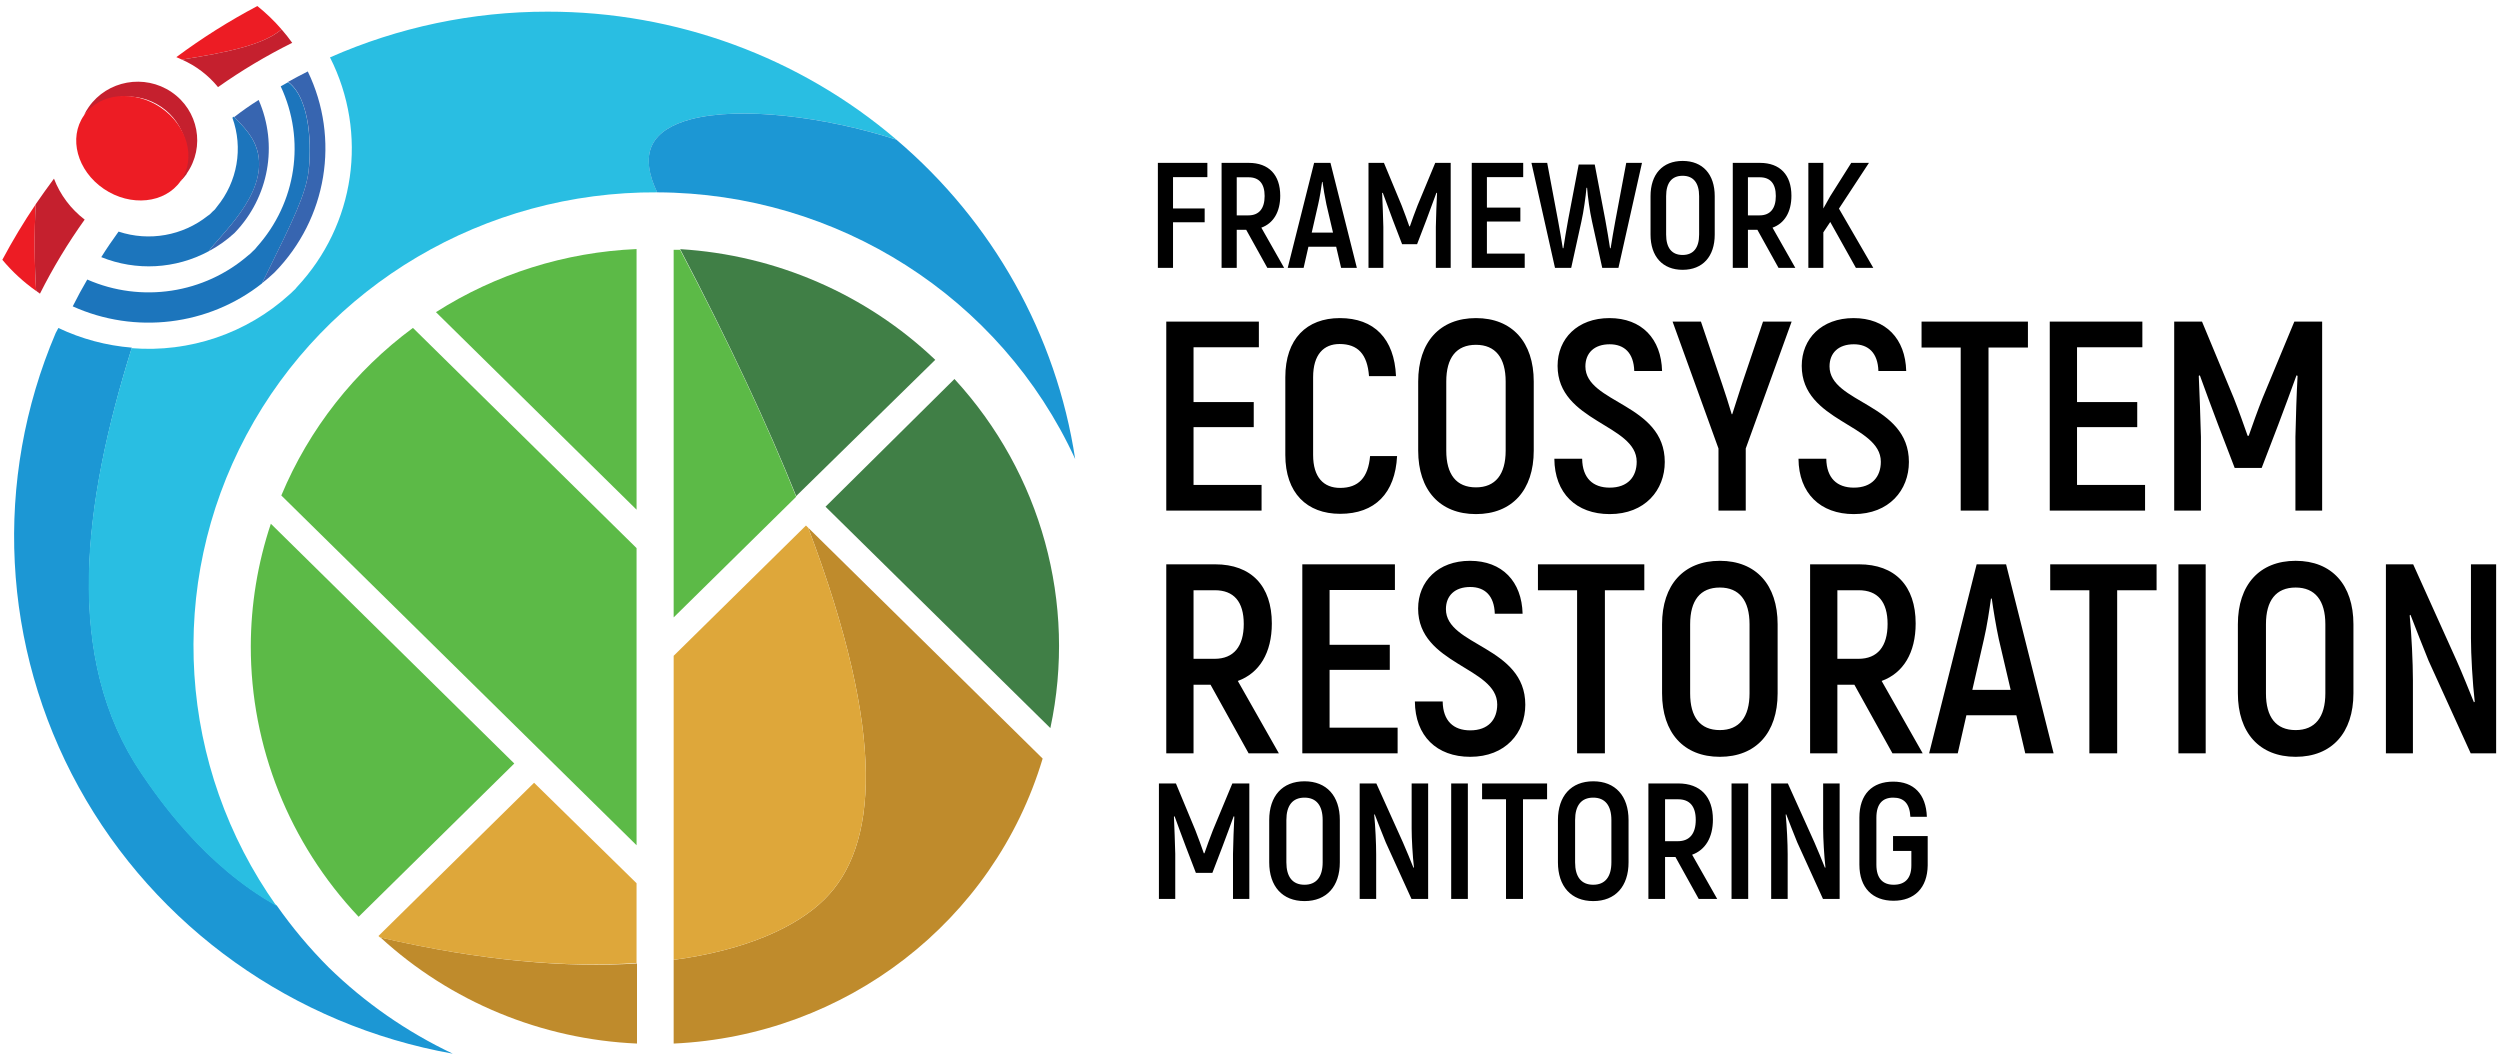 <?xml version="1.0" encoding="UTF-8"?>
<svg xmlns="http://www.w3.org/2000/svg" width="412" height="174" viewBox="0 0 412 174" fill="none">
  <g clip-path="url(#clip0_2702_4047)">
    <path d="M30.771 28.654C30.47 29.072 30.136 29.466 29.773 29.833C31.936 25.548 30.58 20.349 26.587 17.621C22.594 14.893 17.174 15.462 13.854 18.958C14.072 18.497 14.33 18.056 14.624 17.639C17.698 13.248 23.804 12.143 28.263 15.169C32.721 18.195 33.844 24.207 30.771 28.598V28.654Z" fill="#C5202E"></path>
    <path d="M26.497 17.727C30.897 20.713 32.364 26.134 29.773 29.835C27.182 33.536 21.515 34.115 17.114 31.129C12.714 28.142 11.248 22.721 13.839 19.02C16.43 15.319 22.097 14.74 26.497 17.727Z" fill="#ED1C24"></path>
    <path d="M62.707 154.495C74.237 165.088 89.223 171.287 104.977 171.979V158.775C93.618 159.505 79.552 158.41 62.707 154.495Z" fill="#BF8B2C"></path>
    <path d="M135.859 148.223C131.37 152.685 123.118 156.558 111.019 158.186V171.979C139.385 170.691 163.802 151.833 171.829 125.013L133.194 86.972C146.234 121.505 144.581 139.635 135.859 148.223Z" fill="#BF8B2C"></path>
    <path d="M157.294 62.458L136.045 83.506L173.099 119.99C177.5 99.427 171.623 78.032 157.294 62.458Z" fill="#407F46"></path>
    <path d="M154.13 59.3C142.77 48.483 127.861 42.015 112.088 41.059C120.225 56.564 126.51 70.077 131.213 81.752L154.13 59.3Z" fill="#407F46"></path>
    <path d="M88.017 128.999L62.364 154.257L62.635 154.495C79.552 158.41 93.618 159.505 104.905 158.705V145.557L88.017 128.999Z" fill="#DEA73A"></path>
    <path d="M133.194 86.972L132.823 86.607L111.019 108.077V158.186C123.118 156.558 131.37 152.685 135.859 148.223C144.581 139.635 146.234 121.505 133.194 86.972Z" fill="#DEA73A"></path>
    <path d="M111.019 101.748L131.213 81.864C126.51 70.133 120.225 56.606 112.087 41.171H111.019V101.748Z" fill="#5CBA47"></path>
    <path d="M104.906 83.997V41.044C93.141 41.55 81.727 45.139 71.843 51.442L104.906 83.997Z" fill="#5CBA47"></path>
    <path d="M41.33 106.505C41.314 123.043 47.664 138.973 59.102 151.085L84.754 125.827L44.636 86.312C42.461 92.83 41.345 99.645 41.33 106.505Z" fill="#5CBA47"></path>
    <path d="M46.361 81.654L104.906 139.298V90.326L68.052 54.038C58.426 61.151 50.932 70.692 46.361 81.654Z" fill="#5CBA47"></path>
    <path d="M34.389 41.409C36.042 38.954 43.98 32.232 42.526 25.328C41.956 22.606 40.161 20.908 38.55 19.224L38.294 19.393C40.102 24.393 39.136 29.96 35.743 34.084C35.646 34.238 35.536 34.384 35.415 34.519L35.044 34.856C34.933 34.985 34.814 35.106 34.688 35.221C34.557 35.353 34.408 35.466 34.246 35.558C30.121 38.85 24.572 39.835 19.539 38.168C18.527 39.571 17.558 40.974 16.689 42.377C22.435 44.698 28.938 44.342 34.389 41.409Z" fill="#1C75BC"></path>
    <path d="M43.169 46.714C43.397 46.25 43.681 45.689 44.023 44.974C48.299 36.301 50.422 31.951 50.864 28.135C51.249 24.697 51.334 16.418 47.487 13.541L46.261 14.229C50.397 23.044 48.848 33.434 42.313 40.708C42.232 40.827 42.142 40.939 42.043 41.044C41.912 41.154 41.788 41.271 41.672 41.395L41.316 41.746C41.216 41.855 41.101 41.95 40.974 42.027C33.681 48.39 23.283 49.971 14.381 46.068C13.554 47.471 12.742 48.987 11.986 50.488C22.269 55.135 34.335 53.674 43.169 46.714Z" fill="#1C75BC"></path>
    <path d="M42.527 25.328C43.952 32.232 36.043 38.954 34.39 41.409C35.942 40.586 37.379 39.567 38.665 38.378C44.313 32.513 45.871 23.899 42.627 16.474C41.202 17.358 39.919 18.27 38.608 19.28C40.161 20.908 41.957 22.606 42.527 25.328Z" fill="#3765B0"></path>
    <path d="M50.865 28.107C50.423 31.951 48.285 36.301 44.024 44.945C43.682 45.661 43.397 46.222 43.169 46.685C43.882 46.124 44.594 45.521 45.25 44.889C53.901 36.05 56.081 22.857 50.722 11.773C49.625 12.32 48.556 12.896 47.487 13.485C51.306 16.39 51.306 24.669 50.865 28.107Z" fill="#3765B0"></path>
    <path d="M5.886 33.663C3.894 36.618 2.057 39.672 0.385 42.812C2.007 44.756 3.88 46.483 5.957 47.948C5.657 43.192 5.633 38.422 5.886 33.663Z" fill="#ED1C24"></path>
    <path d="M42.413 0.996C37.748 3.459 33.283 6.274 29.06 9.416C29.373 9.528 29.672 9.696 29.972 9.823C37.653 8.602 43.411 7.381 46.404 4.841C45.196 3.442 43.86 2.155 42.413 0.996Z" fill="#ED1C24"></path>
    <path d="M8.894 29.44C7.854 30.843 6.856 32.246 5.887 33.649C5.634 38.408 5.658 43.178 5.958 47.934L6.585 48.397C8.72 44.148 11.184 40.067 13.953 36.189C11.666 34.442 9.915 32.106 8.894 29.44Z" fill="#C5202E"></path>
    <path d="M35.929 14.355C39.807 11.616 43.895 9.176 48.157 7.058C47.615 6.286 47.016 5.557 46.404 4.841C43.411 7.381 37.653 8.602 29.972 9.823C32.297 10.843 34.34 12.397 35.929 14.355Z" fill="#C5202E"></path>
    <path d="M54.156 159.421C51.012 156.269 48.151 152.856 45.605 149.219C33.634 142.568 25.966 131.3 23.344 127.455C10.432 108.455 13.667 83.071 21.734 57.294C17.528 56.954 13.422 55.855 9.62 54.052L9.178 54.88C-1.145 79.102 0.251 106.628 12.973 129.717C25.695 152.806 48.37 168.965 74.621 173.649C67.043 170.059 60.127 165.251 54.156 159.421Z" fill="#1C97D4"></path>
    <path d="M90.227 1.923C77.873 1.912 65.657 4.481 54.384 9.458C60.729 21.983 58.544 37.066 48.897 47.345C48.834 47.44 48.763 47.529 48.684 47.611C48.553 47.721 48.43 47.838 48.313 47.962C48.199 48.075 48.085 48.201 47.957 48.313C47.878 48.395 47.792 48.47 47.7 48.538C40.67 54.939 31.236 58.146 21.692 57.378C13.625 83.099 10.39 108.483 23.302 127.539C25.924 131.384 33.591 142.652 45.563 149.303C29.311 126.383 27.397 96.452 40.601 71.705C53.805 46.959 79.922 31.528 108.312 31.699C107.015 28.977 106.373 26.086 107.514 23.855C108.511 21.834 110.777 20.473 113.898 19.645C121.993 17.526 135.803 19.168 147.731 23.013C131.773 9.385 111.351 1.895 90.227 1.923Z" fill="#29BEE2"></path>
    <path d="M147.718 23.013C135.79 19.168 121.98 17.526 113.885 19.645C110.764 20.473 108.498 21.834 107.5 23.855C106.36 26.142 107.002 28.977 108.298 31.699C138.021 31.804 164.946 48.981 177.19 75.648C174.078 55.196 163.621 36.521 147.718 23.013Z" fill="#1C97D4"></path>
    <path d="M198.974 29.19H193.314V34.356H198.529V36.63H193.314V44.145H190.817V26.842H198.974V29.19ZM208.856 44.145L205.371 37.866H203.814V44.145H201.317V26.842H205.791C209.104 26.842 210.982 28.819 210.982 32.255C210.982 34.95 209.845 36.803 207.868 37.52L211.625 44.145H208.856ZM203.814 29.215V35.493H205.742C207.497 35.493 208.411 34.356 208.411 32.305C208.411 30.253 207.497 29.215 205.767 29.215H203.814ZM221.015 44.145L220.2 40.659H215.627L214.836 44.145H212.216L216.566 26.842H219.26L223.611 44.145H221.015ZM216.171 38.336H219.681L218.593 33.689C218.346 32.552 218.074 30.896 217.95 29.981H217.876C217.753 30.896 217.505 32.552 217.233 33.689L216.171 38.336ZM236.528 26.842H239.074V44.145H236.627V37.397C236.676 35.419 236.726 33.615 236.824 31.81L236.726 31.761C236.231 33.145 235.638 34.727 235.045 36.309L233.537 40.239H231.065L229.557 36.309C228.964 34.727 228.371 33.145 227.877 31.761L227.778 31.81C227.852 33.615 227.926 35.419 227.975 37.397V44.145H225.528V26.842H228.074L230.991 33.862C231.387 34.851 231.98 36.507 232.252 37.298H232.351C232.622 36.507 233.216 34.851 233.611 33.862L236.528 26.842ZM245.043 41.796H251.272V44.145H242.546V26.842H251.024V29.19H245.043V34.208H250.555V36.507H245.043V41.796ZM256.263 44.145L252.382 26.842H254.978L256.757 36.309C256.98 37.57 257.4 39.819 257.548 40.907H257.647C257.795 39.819 258.166 37.693 258.438 36.185L260.168 27.114H262.813L264.543 36.185C264.815 37.693 265.186 39.819 265.334 40.907H265.433C265.582 39.819 266.002 37.57 266.224 36.309L268.004 26.842H270.599L266.719 44.145H264.049L262.368 36.507C261.998 34.875 261.651 32.354 261.553 30.945H261.454C261.33 32.354 260.984 34.875 260.613 36.507L258.933 44.145H256.263ZM277.297 44.466C273.985 44.466 272.008 42.266 272.008 38.657V32.329C272.008 28.721 273.985 26.521 277.297 26.521C280.61 26.521 282.587 28.721 282.587 32.329V38.657C282.587 42.266 280.61 44.466 277.297 44.466ZM277.297 42.019C279.077 42.019 280.016 40.832 280.016 38.657V32.329C280.016 30.154 279.077 28.968 277.297 28.968C275.493 28.968 274.578 30.154 274.578 32.329V38.657C274.578 40.832 275.493 42.019 277.297 42.019ZM293.1 44.145L289.615 37.866H288.058V44.145H285.561V26.842H290.035C293.347 26.842 295.226 28.819 295.226 32.255C295.226 34.95 294.089 36.803 292.111 37.52L295.868 44.145H293.1ZM288.058 29.215V35.493H289.986C291.74 35.493 292.655 34.356 292.655 32.305C292.655 30.253 291.74 29.215 290.01 29.215H288.058ZM305.852 44.145L301.625 36.581L300.488 38.286V44.145H298.017V26.842H300.488V34.356L301.625 32.329L305.086 26.842H308.003L303.059 34.381L308.719 44.145H305.852ZM196.695 79.918H207.907V84.144H192.201V53H207.462V57.227H196.695V66.259H206.617V70.396H196.695V79.918ZM220.852 84.678C215.379 84.678 211.82 81.252 211.82 74.979V62.165C211.82 55.847 215.335 52.422 220.807 52.422C226.458 52.422 229.794 55.803 230.061 61.987H225.612C225.345 58.339 223.744 56.693 220.763 56.693C218.138 56.693 216.402 58.428 216.402 62.165V74.979C216.402 78.672 218.138 80.407 220.852 80.407C223.877 80.407 225.479 78.716 225.79 75.157H230.239C229.928 81.297 226.591 84.678 220.852 84.678ZM243.239 84.723C237.278 84.723 233.718 80.763 233.718 74.267V62.877C233.718 56.381 237.278 52.422 243.239 52.422C249.201 52.422 252.761 56.381 252.761 62.877V74.267C252.761 80.763 249.201 84.723 243.239 84.723ZM243.239 80.318C246.443 80.318 248.134 78.183 248.134 74.267V62.877C248.134 58.962 246.443 56.826 243.239 56.826C239.992 56.826 238.345 58.962 238.345 62.877V74.267C238.345 78.183 239.992 80.318 243.239 80.318ZM265.277 84.723C259.76 84.723 256.201 81.297 256.156 75.602H260.739C260.784 78.805 262.519 80.363 265.277 80.363C268.258 80.363 269.727 78.583 269.727 76.091C269.727 69.907 256.69 69.551 256.69 60.297C256.69 55.803 259.983 52.422 265.233 52.422C270.572 52.422 273.775 55.847 273.909 61.142H269.326C269.237 58.161 267.68 56.737 265.277 56.737C262.741 56.737 261.273 58.161 261.273 60.386C261.273 66.481 274.354 66.481 274.354 76.136C274.354 80.763 271.106 84.723 265.277 84.723ZM283.205 84.144V73.911L275.641 53H280.313L283.828 63.367C284.273 64.701 284.94 66.704 285.385 68.261H285.474L287.076 63.278L290.546 53H295.262L287.699 73.911V84.144H283.205ZM305.512 84.723C299.994 84.723 296.435 81.297 296.391 75.602H300.973C301.018 78.805 302.753 80.363 305.512 80.363C308.493 80.363 309.961 78.583 309.961 76.091C309.961 69.907 296.925 69.551 296.925 60.297C296.925 55.803 300.217 52.422 305.467 52.422C310.806 52.422 314.01 55.847 314.143 61.142H309.56C309.471 58.161 307.914 56.737 305.512 56.737C302.975 56.737 301.507 58.161 301.507 60.386C301.507 66.481 314.588 66.481 314.588 76.136C314.588 80.763 311.34 84.723 305.512 84.723ZM334.202 53V57.271H327.706V84.144H323.123V57.271H316.672V53H334.202ZM342.294 79.918H353.506V84.144H337.8V53H353.061V57.227H342.294V66.259H352.216V70.396H342.294V79.918ZM378.108 53H382.69V84.144H378.285V71.998C378.374 68.439 378.463 65.191 378.641 61.943L378.463 61.854C377.574 64.346 376.506 67.193 375.438 70.04L372.724 77.115H368.275L365.561 70.04C364.493 67.193 363.425 64.346 362.535 61.854L362.357 61.943C362.491 65.191 362.624 68.439 362.713 71.998V84.144H358.308V53H362.891L368.141 65.636C368.853 67.415 369.921 70.396 370.41 71.82H370.588C371.078 70.396 372.146 67.415 372.857 65.636L378.108 53ZM205.771 124.145L199.498 112.844H196.695V124.145H192.201V93H200.254C206.216 93 209.598 96.559 209.598 102.744C209.598 107.593 207.551 110.93 203.992 112.221L210.755 124.145H205.771ZM196.695 97.271V108.572H200.165C203.324 108.572 204.971 106.526 204.971 102.833C204.971 99.14 203.324 97.271 200.21 97.271H196.695ZM219.115 119.918H230.327V124.145H214.621V93H229.882V97.227H219.115V106.259H229.037V110.396H219.115V119.918ZM242.293 124.723C236.776 124.723 233.216 121.297 233.172 115.602H237.754C237.799 118.805 239.534 120.363 242.293 120.363C245.274 120.363 246.742 118.583 246.742 116.091C246.742 109.907 233.706 109.551 233.706 100.297C233.706 95.803 236.998 92.422 242.248 92.422C247.587 92.422 250.791 95.847 250.924 101.142H246.341C246.252 98.161 244.695 96.737 242.293 96.737C239.757 96.737 238.288 98.161 238.288 100.386C238.288 106.481 251.369 106.481 251.369 116.136C251.369 120.763 248.121 124.723 242.293 124.723ZM270.983 93V97.271H264.487V124.145H259.905V97.271H253.453V93H270.983ZM283.43 124.723C277.468 124.723 273.909 120.763 273.909 114.267V102.877C273.909 96.381 277.468 92.422 283.43 92.422C289.392 92.422 292.952 96.381 292.952 102.877V114.267C292.952 120.763 289.392 124.723 283.43 124.723ZM283.43 120.318C286.634 120.318 288.324 118.183 288.324 114.267V102.877C288.324 98.962 286.634 96.826 283.43 96.826C280.182 96.826 278.536 98.962 278.536 102.877V114.267C278.536 118.183 280.182 120.318 283.43 120.318ZM311.875 124.145L305.602 112.844H302.799V124.145H298.305V93H306.358C312.32 93 315.701 96.559 315.701 102.744C315.701 107.593 313.655 110.93 310.095 112.221L316.858 124.145H311.875ZM302.799 97.271V108.572H306.269C309.428 108.572 311.074 106.526 311.074 102.833C311.074 99.14 309.428 97.271 306.313 97.271H302.799ZM333.761 124.145L332.293 117.871H324.062L322.638 124.145H317.922L325.752 93H330.602L338.433 124.145H333.761ZM325.04 113.689H331.358L329.401 105.324C328.956 103.278 328.466 100.297 328.244 98.65H328.11C327.888 100.297 327.443 103.278 326.954 105.324L325.04 113.689ZM355.405 93V97.271H348.909V124.145H344.327V97.271H337.875V93H355.405ZM359.004 124.145V93H363.497V124.145H359.004ZM378.324 124.723C372.362 124.723 368.802 120.763 368.802 114.267V102.877C368.802 96.381 372.362 92.422 378.324 92.422C384.286 92.422 387.845 96.381 387.845 102.877V114.267C387.845 120.763 384.286 124.723 378.324 124.723ZM378.324 120.318C381.527 120.318 383.218 118.183 383.218 114.267V102.877C383.218 98.962 381.527 96.826 378.324 96.826C375.076 96.826 373.43 98.962 373.43 102.877V114.267C373.43 118.183 375.076 120.318 378.324 120.318ZM393.198 124.145V93H397.692L404.855 108.884C405.79 110.975 406.946 113.867 407.703 115.736L407.836 115.647C407.48 112.577 407.213 107.905 407.213 105.146V93H411.663V124.145H407.169L400.228 108.884C399.294 106.57 398.004 103.322 397.247 101.32L397.114 101.409C397.425 104.523 397.648 109.195 397.648 112.132V124.145H393.198ZM203.09 129.112H205.89V148.145H203.198V140.722C203.253 138.547 203.307 136.562 203.416 134.577L203.307 134.523C202.763 136.045 202.111 137.785 201.458 139.525L199.8 143.849H197.081L195.422 139.525C194.77 137.785 194.117 136.045 193.573 134.523L193.464 134.577C193.546 136.562 193.628 138.547 193.682 140.722V148.145H190.99V129.112H193.791L196.999 136.834C197.434 137.921 198.087 139.743 198.386 140.613H198.495C198.794 139.743 199.446 137.921 199.881 136.834L203.09 129.112ZM214.984 148.498C211.341 148.498 209.166 146.078 209.166 142.108V135.148C209.166 131.178 211.341 128.758 214.984 128.758C218.628 128.758 220.803 131.178 220.803 135.148V142.108C220.803 146.078 218.628 148.498 214.984 148.498ZM214.984 145.806C216.942 145.806 217.975 144.501 217.975 142.108V135.148C217.975 132.755 216.942 131.45 214.984 131.45C213 131.45 211.994 132.755 211.994 135.148V142.108C211.994 144.501 213 145.806 214.984 145.806ZM224.075 148.145V129.112H226.821L231.198 138.818C231.769 140.096 232.476 141.864 232.938 143.006L233.02 142.951C232.802 141.075 232.639 138.22 232.639 136.535V129.112H235.358V148.145H232.612L228.37 138.818C227.799 137.405 227.011 135.42 226.549 134.196L226.467 134.251C226.658 136.154 226.793 139.009 226.793 140.803V148.145H224.075ZM239.156 148.145V129.112H241.902V148.145H239.156ZM254.96 129.112V131.722H250.99V148.145H248.19V131.722H244.247V129.112H254.96ZM262.566 148.498C258.923 148.498 256.748 146.078 256.748 142.108V135.148C256.748 131.178 258.923 128.758 262.566 128.758C266.21 128.758 268.385 131.178 268.385 135.148V142.108C268.385 146.078 266.21 148.498 262.566 148.498ZM262.566 145.806C264.524 145.806 265.557 144.501 265.557 142.108V135.148C265.557 132.755 264.524 131.45 262.566 131.45C260.582 131.45 259.576 132.755 259.576 135.148V142.108C259.576 144.501 260.582 145.806 262.566 145.806ZM279.949 148.145L276.116 141.238H274.403V148.145H271.656V129.112H276.578C280.221 129.112 282.288 131.287 282.288 135.066C282.288 138.03 281.037 140.069 278.862 140.858L282.995 148.145H279.949ZM274.403 131.722V138.628H276.523C278.454 138.628 279.46 137.377 279.46 135.121C279.46 132.864 278.454 131.722 276.551 131.722H274.403ZM285.357 148.145V129.112H288.104V148.145H285.357ZM291.889 148.145V129.112H294.636L299.013 138.818C299.584 140.096 300.291 141.864 300.753 143.006L300.835 142.951C300.617 141.075 300.454 138.22 300.454 136.535V129.112H303.173V148.145H300.427L296.185 138.818C295.614 137.405 294.826 135.42 294.364 134.196L294.282 134.251C294.472 136.154 294.608 139.009 294.608 140.803V148.145H291.889ZM312.056 148.444C308.63 148.444 306.427 146.35 306.427 142.489V134.74C306.427 130.879 308.548 128.813 312.001 128.813C315.373 128.813 317.412 130.852 317.548 134.604H314.829C314.72 132.402 313.741 131.45 312.001 131.45C310.261 131.45 309.228 132.456 309.228 134.767V142.489C309.228 144.8 310.315 145.806 312.083 145.806C313.905 145.806 314.992 144.8 314.992 142.625V140.232H311.974V137.785H317.684V142.625C317.63 146.35 315.482 148.444 312.056 148.444Z" fill="black"></path>
  </g>
  <defs>
    <clipPath id="clip0_2702_4047">
      <rect width="411.364" height="174" fill="white"></rect>
    </clipPath>
  </defs>
</svg>
